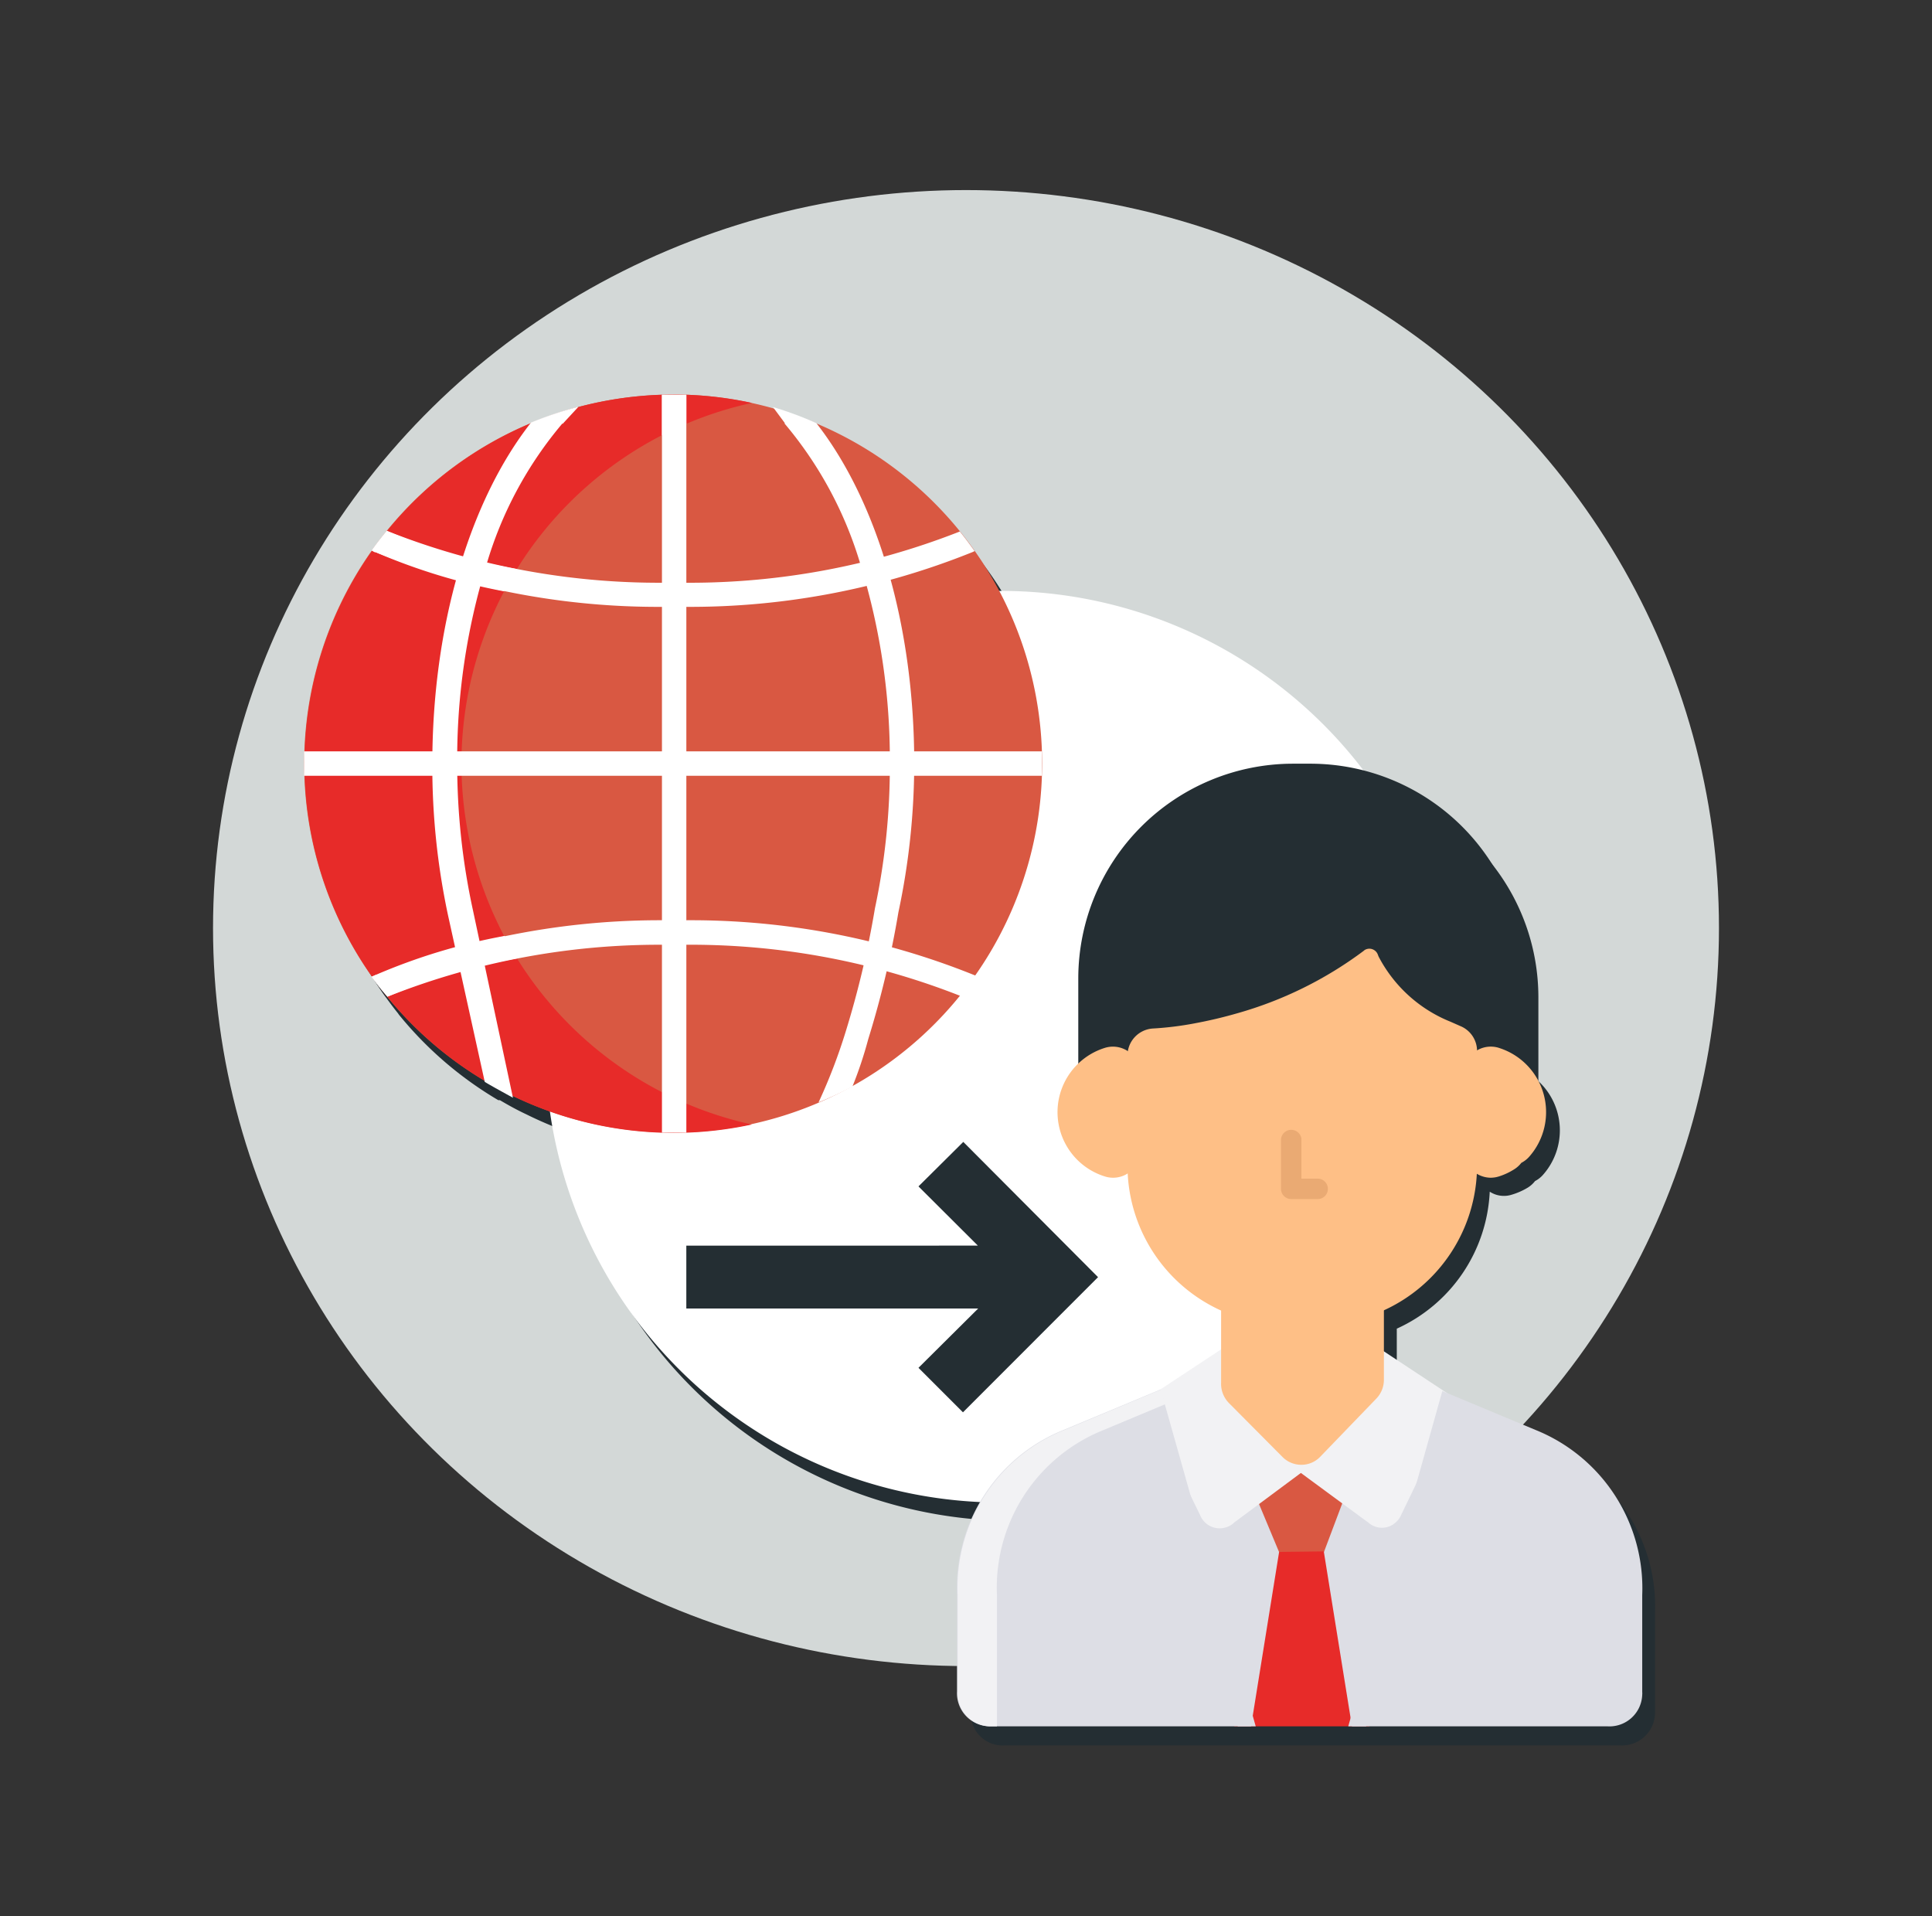 <svg id="m-service-img-service2-tab2" xmlns="http://www.w3.org/2000/svg" width="64.146" height="63.62" viewBox="0 0 64.146 63.62">
  <rect x="0" y="0" width="64.146" height="63.62" fill="#333333" stroke="none"/>
  <path id="Path_4289" data-name="Path 4289" d="M0,0H64.146V63.62H0Z" fill="none"/>
  <ellipse id="Ellipse_424" data-name="Ellipse 424" cx="25" cy="24.5" rx="25" ry="24.5" transform="translate(7.073 6.31)" fill="#d3d8d7"/>
  <path id="Path_4290" data-name="Path 4290" d="M60.9,60.479l-2.9-1.209-2.14-1.414V56.5a5.258,5.258,0,0,0,3.086-4.548.857.857,0,0,0,.731.1,2.261,2.261,0,0,0,.526-.231.9.9,0,0,0,.247-.221.91.91,0,0,0,.263-.205,2.229,2.229,0,0,0-.152-3.113V45.479A7.13,7.13,0,0,0,55.228,38.6a15.116,15.116,0,0,0-12.061-5.978h-.074a12.2,12.2,0,0,0-.815-1.3l-.058-.079c-.131-.179-.263-.352-.4-.526l-.042-.053a12.256,12.256,0,0,0-5.4-3.828l-.189-.068-.484-.179-.11-.037c-.242-.068-.484-.131-.731-.184H34.8l-.358-.068-.263-.047-.394-.053-.242-.032L33.1,26.13h-1.23a12.135,12.135,0,0,0-2.75.394H29.07c-.221.058-.442.126-.657.2l-.168.058c-.216.068-.421.147-.626.231l-.063.026a12.288,12.288,0,0,0-4.811,3.586l-.042.053c-.137.168-.268.347-.394.526l-.063.079A12.214,12.214,0,0,0,20,37.955v.81a12.219,12.219,0,0,0,2.24,6.662l.063.084c.131.179.263.358.4.526a.321.321,0,0,0,.037.053,12.261,12.261,0,0,0,3.286,2.823.163.163,0,0,0,.053,0c.284.168.578.331.883.473a12.848,12.848,0,0,0,1.215.526A15.137,15.137,0,0,0,42.472,62.867a6.157,6.157,0,0,0-.778,3.092v3.218a1.683,1.683,0,0,0,.047.326,1.052,1.052,0,0,0,1.109.831H63.277a1.094,1.094,0,0,0,1.157-1.052V65.948A5.657,5.657,0,0,0,60.9,60.474M58.85,47.33l-.074.053.068-.047Zm-.074,0v.005Z" transform="translate(-9.484 -12.391)" fill="#242e33"/>
  <path id="Path_4291" data-name="Path 4291" d="M64.7,52.437A15.132,15.132,0,1,1,49.593,37.31,15.132,15.132,0,0,1,64.7,52.437Z" transform="translate(-16.332 -17.693)" fill="#fff"/>
  <path id="Path_4292" data-name="Path 4292" d="M43.34,77.631h9.69L51.048,79.6l1.477,1.477L57.01,76.59,52.536,72.1l-1.488,1.477,1.972,1.966H43.34Z" transform="translate(-20.553 -34.191)" fill="#242e33"/>
  <path id="Path_4293" data-name="Path 4293" d="M31.461,24.91A12.251,12.251,0,1,1,22.79,28.5a12.261,12.261,0,0,1,8.671-3.586" transform="translate(-9.105 -11.813)" fill="#d95842"/>
  <path id="Path_4294" data-name="Path 4294" d="M24.439,37.165a12.256,12.256,0,0,1,9.643-11.977,12.256,12.256,0,1,0,0,23.955,12.267,12.267,0,0,1-9.643-11.977" transform="translate(-9.118 -11.812)" fill="#e72b29"/>
  <g id="Group_1604" data-name="Group 1604" transform="translate(10.095 13.103)">
    <path id="Path_4295" data-name="Path 4295" d="M49.2,26.226v.026a12.945,12.945,0,0,1,2.524,4.7,21.873,21.873,0,0,1,.967,6.588,22.608,22.608,0,0,1-.494,4.8h0a31.332,31.332,0,0,1-.973,4.1,18.586,18.586,0,0,1-.9,2.345,11.72,11.72,0,0,0,1.125-.526,13.508,13.508,0,0,0,.526-1.577,31.974,31.974,0,0,0,1-4.206,23.744,23.744,0,0,0,.526-4.953c0-4.511-1.2-8.665-3.249-11.289A11.693,11.693,0,0,0,48.81,25.7Z" transform="translate(-33.242 -25.29)" fill="#fff"/>
    <path id="Path_4296" data-name="Path 4296" d="M31.627,26.248l.526-.568a11.92,11.92,0,0,0-1.577.526C28.514,28.835,27.3,33,27.3,37.531a23.629,23.629,0,0,0,.526,5.053l1.215,5.51c.3.179.615.347.936.526l-1.325-6.21a22.714,22.714,0,0,1-.526-4.879,21.883,21.883,0,0,1,.967-6.593,12.84,12.84,0,0,1,2.524-4.7" transform="translate(-23.041 -25.28)" fill="#fff"/>
    <path id="Path_4297" data-name="Path 4297" d="M43.013,33.536a24.5,24.5,0,0,1-9.5,1.7,24.535,24.535,0,0,1-9.538-1.719c-.174.21-.337.426-.5.652l.095.053H23.6a25.093,25.093,0,0,0,9.916,1.814,25.084,25.084,0,0,0,9.911-1.814l.068-.032c-.163-.226-.326-.447-.5-.662" transform="translate(-21.23 -28.998)" fill="#fff"/>
    <path id="Path_4298" data-name="Path 4298" d="M23.6,59.929l-.131.058q.247.337.526.662a24.46,24.46,0,0,1,9.538-1.719,24.426,24.426,0,0,1,9.5,1.7c.174-.216.342-.442.526-.668l-.1-.037a25.164,25.164,0,0,0-9.9-1.809,25.219,25.219,0,0,0-9.911,1.809" transform="translate(-21.225 -40.664)" fill="#fff"/>
    <path id="Path_4299" data-name="Path 4299" d="M41.8,24.92v24.5h.81v-24.5H41.8" transform="translate(-29.917 -24.92)" fill="#fff"/>
    <path id="Path_4300" data-name="Path 4300" d="M19.2,47.855v.4H43.7v-.81h-24.5v.4" transform="translate(-19.2 -35.604)" fill="#fff"/>
    <path id="Path_4301" data-name="Path 4301" d="M27.866,59.1A19.764,19.764,0,0,0,23.6,60.393l-.131.058a6.747,6.747,0,0,0,.526.662,19.581,19.581,0,0,1,4.317-1.272q-.231-.363-.426-.741" transform="translate(-21.225 -41.129)" fill="#fff"/>
    <path id="Path_4302" data-name="Path 4302" d="M28.3,34.787a19.854,19.854,0,0,1-4.317-1.267c-.174.21-.342.426-.5.652l.095.053H23.6a20.216,20.216,0,0,0,4.269,1.3,6.75,6.75,0,0,1,.426-.747" transform="translate(-21.23 -28.998)" fill="#fff"/>
    <path id="Path_4303" data-name="Path 4303" d="M42.61,25.892V24.93H41.8v1.346c.263-.131.526-.263.81-.379" transform="translate(-29.917 -24.925)" fill="#fff"/>
  </g>
  <path id="Path_4304" data-name="Path 4304" d="M81.66,95.017l.668-1.788-2.056-1.52L78.2,93.2l.747,1.814Z" transform="translate(-37.084 -43.49)" fill="#d95842"/>
  <path id="Path_4305" data-name="Path 4305" d="M78.823,97.972l.042.095-.925,5.689h4.485L81.5,98.029l.037-.089Z" transform="translate(-36.96 -46.445)" fill="#e72b29"/>
  <path id="Path_4306" data-name="Path 4306" d="M76.416,99.354l.931-5.784-.9-2.156-2.9-2.755.568,4.133,1.861,6.562Z" transform="translate(-34.879 -42.044)" fill="#dddee5"/>
  <path id="Path_4307" data-name="Path 4307" d="M85,99.283l1.861-6.646.568-4.127-3.013,2.823L83.6,93.5l.931,5.784Z" transform="translate(-39.644 -41.973)" fill="#dddee5"/>
  <path id="Path_4308" data-name="Path 4308" d="M79.659,90.826a.678.678,0,0,0,.962,0,.621.621,0,0,0,.126-.163l1.882-3.891-2.45-1.619L79.6,86.2l-2.156,2.24-2.1-2.045L74.958,85,72.24,86.793,74.1,90.6a.7.7,0,0,0,.915.394.647.647,0,0,0,.226-.147l2.208-1.64,2.1,1.546.11.079" transform="translate(-34.257 -40.308)" fill="#f2f2f4"/>
  <path id="Path_4309" data-name="Path 4309" d="M75.787,48.22h-.573a7.135,7.135,0,0,0-7.124,7.124v3.339s1.625-.158,1.819-.946a.815.815,0,0,0,.168-.252c.92,0,5.216-.063,7.671-3.023a4.827,4.827,0,0,0,3.192,2.986.794.794,0,0,0,.168.279c.195.789,1.819.946,1.819.946V55.344a7.135,7.135,0,0,0-7.14-7.124m5.368,9.007.068-.047-.11.079Zm-.032,0v-.047l-.032.058Zm-.189.147.179-.126-.042.042-.131.095Zm.142-.042-.053.116.089-.179Z" transform="translate(-32.289 -22.867)" fill="#242e33"/>
  <path id="Path_4310" data-name="Path 4310" d="M93.6,66.123a.9.9,0,0,0-1.125.589.92.92,0,0,0-.037.268v2.555a.9.9,0,0,0,.894.9.92.92,0,0,0,.268-.042,2.156,2.156,0,0,0,.5-.231.9.9,0,0,0,.247-.221.909.909,0,0,0,.263-.205,2.235,2.235,0,0,0-1.01-3.612" transform="translate(-43.836 -31.337)" fill="#febf86"/>
  <path id="Path_4311" data-name="Path 4311" d="M69.144,66.255a.894.894,0,0,0-.794-.131,2.235,2.235,0,0,0,0,4.269.9.9,0,0,0,1.173-.852V66.98a.894.894,0,0,0-.368-.726" transform="translate(-31.666 -31.337)" fill="#febf86"/>
  <path id="Path_4312" data-name="Path 4312" d="M82.233,80.876a.889.889,0,0,0-.657-.247h-.032a.926.926,0,0,0-.163,0,4.659,4.659,0,0,1-1.052.116H79.241a4.99,4.99,0,0,1-1.083-.121.894.894,0,0,0-1.052.673,1.22,1.22,0,0,0,0,.2v2.629a.91.91,0,0,0,.273.689L79.152,86.6a.878.878,0,0,0,.62.252.862.862,0,0,0,.631-.273l1.856-1.924a.9.9,0,0,0,.252-.626v-2.5a.894.894,0,0,0-.279-.647" transform="translate(-36.563 -38.224)" fill="#febf86"/>
  <path id="Path_4313" data-name="Path 4313" d="M82.226,62.462l-.31-.137a4.643,4.643,0,0,1-2.387-2.166l-.026-.068a.3.3,0,0,0-.389-.168.221.221,0,0,0-.074.047,12.813,12.813,0,0,1-4.206,2.077q-.694.2-1.4.331a10.632,10.632,0,0,1-1.409.174.9.9,0,0,0-.831.894v3.68a5.284,5.284,0,0,0,5.258,5.258h1.094A5.289,5.289,0,0,0,82.8,67.126V63.3a.894.894,0,0,0-.584-.841" transform="translate(-33.759 -28.407)" fill="#febf86"/>
  <path id="Path_4314" data-name="Path 4314" d="M61.6,98.913h8.744L67.187,87.73l-3.228,1.346a5.642,5.642,0,0,0-3.533,5.473v3.207a1.1,1.1,0,0,0,1.052,1.157h.105" transform="translate(-28.652 -41.603)" fill="#dddee5"/>
  <path id="Path_4315" data-name="Path 4315" d="M94.9,97.846V94.6a5.663,5.663,0,0,0-3.528-5.473L88.263,87.83,85.14,98.961h8.612A1.088,1.088,0,0,0,94.9,97.909a.478.478,0,0,0,0-.089" transform="translate(-40.375 -41.65)" fill="#dddee5"/>
  <path id="Path_4316" data-name="Path 4316" d="M67.227,87.73,64,89.081a5.636,5.636,0,0,0-3.533,5.468v3.207a1.1,1.1,0,0,0,1.052,1.157h.252V94.549A5.636,5.636,0,0,1,65.3,89.081l2.061-.862Z" transform="translate(-28.671 -41.603)" fill="#f2f2f4"/>
  <path id="Path_4317" data-name="Path 4317" d="M82.1,72.955a.339.339,0,0,1,.026.678h-.894a.342.342,0,0,1-.337-.342V71.646a.342.342,0,0,1,.678-.026v1.335Z" transform="translate(-38.364 -33.826)" fill="#eaaa73"/>
</svg>
